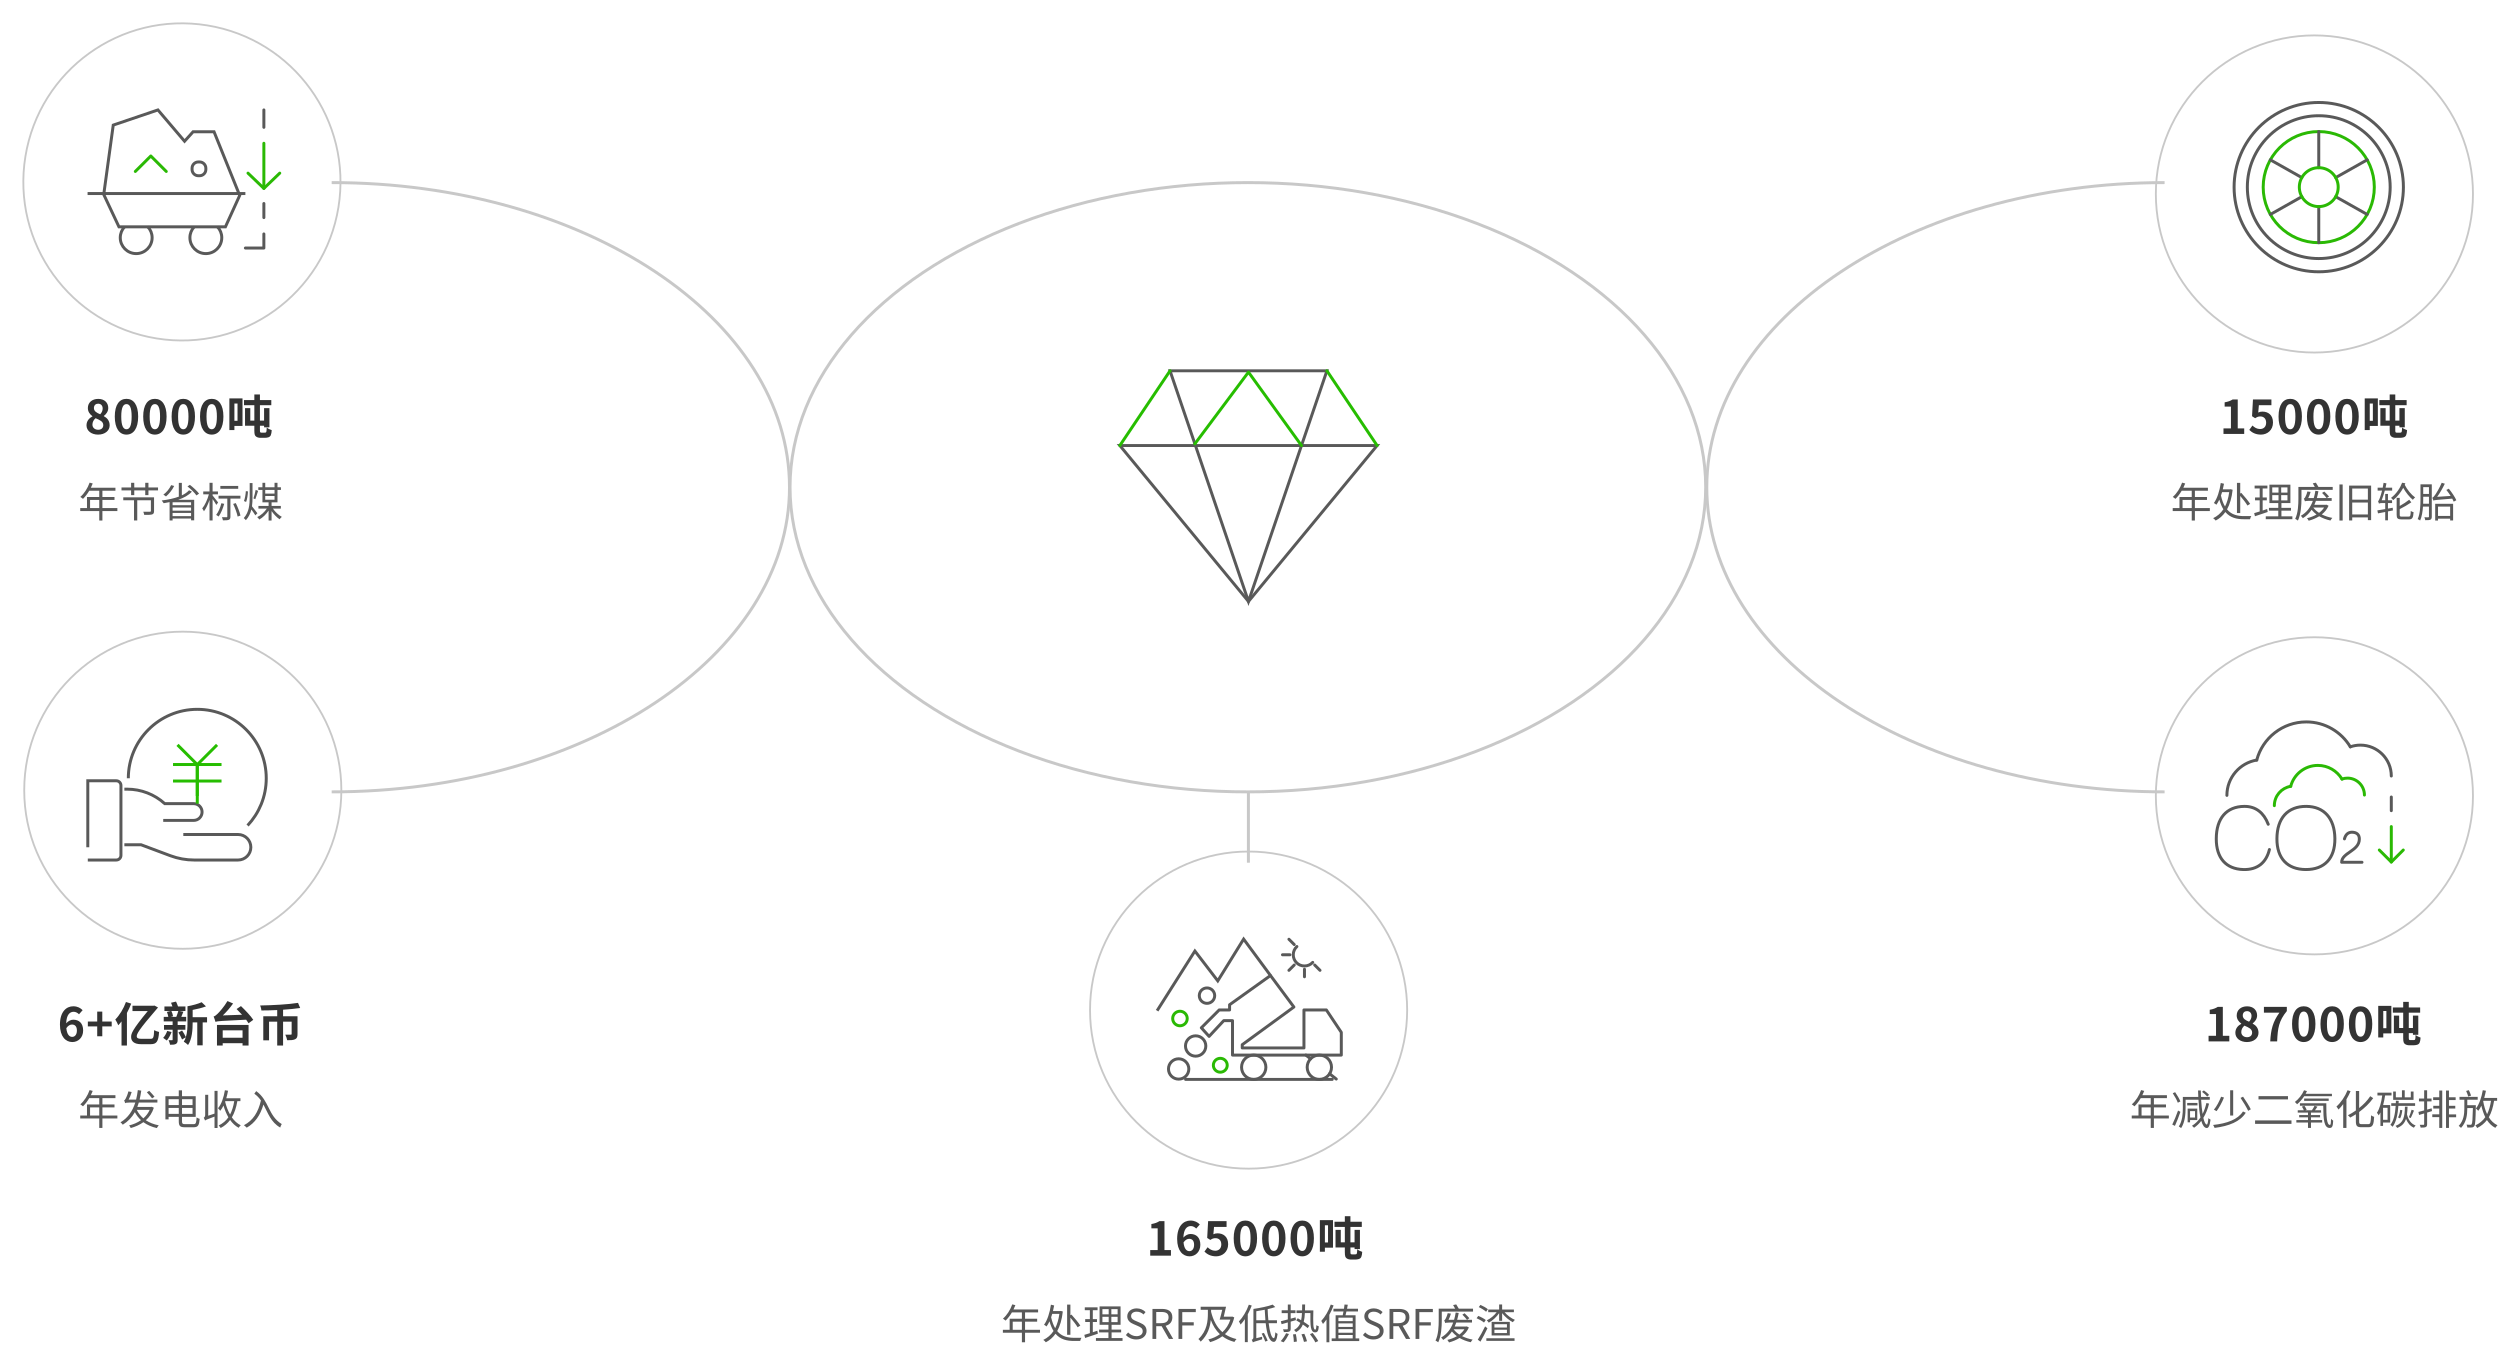 <svg xmlns="http://www.w3.org/2000/svg" xmlns:xlink="http://www.w3.org/1999/xlink" width="999.338" height="540.166" viewBox="0 0 999.338 540.166" fill="none">
<g opacity="0.47">
<ellipse cx="498.816" cy="194.768" rx="183.01" ry="121.774" stroke="rgba(45, 130, 229, 1)" stroke-width="0.372"   >
</ellipse>
</g>
<circle cx="73.067" cy="315.881" r="63.384" stroke="rgba(200, 200, 200, 1)" stroke-width="0.745"   >
</circle>
<path    stroke="rgba(89, 89, 89, 1)" stroke-width="1.192"    d="M49.712 337.691L56.412 337.691L68.129 342.069C71.156 343.199 74.361 343.778 77.591 343.778L95.169 343.778C97.985 343.778 100.268 341.495 100.268 338.679C100.268 335.863 97.985 333.58 95.169 333.58L73.271 333.58">
</path>
<path    stroke="rgba(89, 89, 89, 1)" stroke-width="1.192"    d="M65.244 327.944L77.426 327.944C79.276 327.944 80.776 326.443 80.776 324.593C80.776 322.743 79.276 321.243 77.426 321.243L65.853 321.243C61.737 317.519 56.384 315.457 50.833 315.457L49.712 315.457">
</path>
<path    stroke="rgba(89, 89, 89, 1)" stroke-width="1.192"    d="M35.095 343.778L46.486 343.778C47.512 343.778 48.343 342.947 48.343 341.922L48.343 313.966C48.343 312.941 47.512 312.109 46.486 312.109L35.095 312.109L35.095 338.679">
</path>
<path    stroke="rgba(89, 89, 89, 1)" stroke-width="1.192"    d="M51.294 311.111C51.294 295.886 63.636 283.544 78.862 283.544C94.087 283.544 106.43 295.886 106.43 311.111C106.43 318.411 103.592 325.048 98.961 329.98">
</path>
<path    stroke="rgba(38, 189, 0, 1)" stroke-width="1.192"    d="M70.956 297.751L78.859 305.654L78.859 318.19">
</path>
<path    stroke="rgba(38, 189, 0, 1)" stroke-width="1.192"    d="M86.764 297.751L78.861 305.654L78.861 321.244">
</path>
<path    stroke="rgba(38, 189, 0, 1)" stroke-width="1.192"    d="M69.164 305.605L88.552 305.605">
</path>
<path    stroke="rgba(38, 189, 0, 1)" stroke-width="1.192"    d="M69.164 312.205L88.552 312.205">
</path>
<circle cx="499.108" cy="403.771" r="63.384" stroke="rgba(200, 200, 200, 1)" stroke-width="0.745"   >
</circle>
<circle cx="925.151" cy="77.536" r="63.384" stroke="rgba(200, 200, 200, 1)" stroke-width="0.745"   >
</circle>
<g >
<path     fill="#595959"  d="M32.07 203.104L32.07 204.284L39.673 204.284L39.673 208.069L40.935 208.069L40.935 204.284L46.916 204.284L46.916 203.104L40.935 203.104L40.935 199.843L45.769 199.843L45.769 198.68L40.935 198.68L40.935 196.157L46.145 196.157L46.145 194.977L36.314 194.977C36.592 194.42 36.838 193.846 37.068 193.256L35.822 192.928C35.036 195.157 33.676 197.287 32.102 198.631C32.414 198.811 32.938 199.221 33.168 199.417C34.053 198.565 34.921 197.435 35.675 196.157L39.673 196.157L39.673 198.68L34.773 198.68L34.773 203.104L32.07 203.104ZM36.002 203.104L36.002 199.843L39.673 199.843L39.673 203.104L36.002 203.104ZM49.275 198.795L49.275 199.975L53.569 199.975L53.569 208.037L54.863 208.037L54.863 199.975L60.32 199.975L60.32 204.235C60.32 204.481 60.221 204.546 59.91 204.563C59.582 204.579 58.468 204.579 57.272 204.546C57.436 204.923 57.599 205.448 57.649 205.824C59.205 205.824 60.221 205.824 60.828 205.628C61.417 205.415 61.581 205.022 61.581 204.268L61.581 198.795L49.275 198.795ZM58.058 192.994L58.058 194.846L53.667 194.846L53.667 192.994L52.405 192.994L52.405 194.846L48.571 194.846L48.571 196.025L52.405 196.025L52.405 197.91L53.667 197.91L53.667 196.025L58.058 196.025L58.058 197.91L59.337 197.91L59.337 196.025L63.171 196.025L63.171 194.846L59.337 194.846L59.337 192.994L58.058 192.994ZM68.415 193.928C67.726 195.403 66.563 196.812 65.301 197.73C65.596 197.893 66.12 198.238 66.35 198.451C67.562 197.435 68.841 195.878 69.627 194.256L68.415 193.928ZM74.936 194.436C76.28 195.485 77.837 197.025 78.525 198.041L79.573 197.32C78.82 196.304 77.247 194.829 75.903 193.813L74.936 194.436ZM71.479 193.01L71.479 198.467L71.626 198.467C69.578 199.254 67.12 199.762 64.646 200.056C64.891 200.335 65.268 200.859 65.432 201.154C66.219 201.023 67.005 200.876 67.792 200.712L67.792 208.037L68.988 208.037L68.988 207.283L76.378 207.283L76.378 207.987L77.624 207.987L77.624 199.778L71.233 199.778C73.461 199.024 75.428 197.975 76.722 196.517L75.559 195.976C74.854 196.779 73.871 197.451 72.691 198.008L72.691 193.01L71.479 193.01ZM68.988 202.875L76.378 202.875L76.378 204.137L68.988 204.137L68.988 202.875ZM68.988 201.957L68.988 200.761L76.378 200.761L76.378 201.957L68.988 201.957ZM68.988 205.038L76.378 205.038L76.378 206.316L68.988 206.316L68.988 205.038ZM88.078 194.239L88.078 195.403L95.222 195.403L95.222 194.239L88.078 194.239ZM93.207 201.433C93.977 203.072 94.747 205.202 94.993 206.496L96.124 206.087C95.845 204.792 95.058 202.711 94.256 201.105L93.207 201.433ZM88.488 201.154C88.062 202.891 87.324 204.645 86.407 205.824C86.685 205.956 87.177 206.3 87.406 206.464C88.291 205.218 89.11 203.301 89.618 201.4L88.488 201.154ZM87.357 198.156L87.357 199.319L90.864 199.319L90.864 206.464C90.864 206.677 90.798 206.742 90.552 206.758C90.339 206.758 89.569 206.775 88.717 206.742C88.881 207.119 89.061 207.643 89.11 208.004C90.257 208.004 91.011 207.971 91.486 207.774C91.962 207.561 92.109 207.185 92.109 206.48L92.109 199.319L96.107 199.319L96.107 198.156L87.357 198.156ZM83.752 192.994L83.752 196.468L81.245 196.468L81.245 197.615L83.49 197.615C82.949 199.647 81.884 202.006 80.835 203.235C81.065 203.547 81.392 204.055 81.523 204.382C82.343 203.334 83.146 201.613 83.752 199.843L83.752 208.053L84.981 208.053L84.981 199.483C85.538 200.286 86.194 201.302 86.472 201.826L87.193 200.859C86.865 200.401 85.456 198.598 84.981 198.057L84.981 197.615L87.128 197.615L87.128 196.468L84.981 196.468L84.981 192.994L83.752 192.994ZM102.187 195.812C102.023 196.828 101.629 198.32 101.318 199.221L102.055 199.565C102.4 198.713 102.793 197.336 103.17 196.222L102.187 195.812ZM98.27 196.32C98.188 197.615 97.926 199.286 97.516 200.286L98.385 200.646C98.827 199.516 99.073 197.746 99.122 196.435L98.27 196.32ZM104.907 192.994L104.907 194.78L103.252 194.78L103.252 195.845L104.907 195.845L104.907 200.794L107.365 200.794L107.365 202.252L103.301 202.252L103.301 203.317L106.644 203.317C105.742 204.71 104.268 206.037 102.809 206.693C103.088 206.922 103.465 207.365 103.645 207.676C105.021 206.922 106.398 205.579 107.365 204.104L107.365 208.069L108.561 208.069L108.561 204.301C109.462 205.611 110.675 206.857 111.773 207.578C111.986 207.266 112.379 206.84 112.657 206.611C111.396 205.939 109.986 204.628 109.102 203.317L112.264 203.317L112.264 202.252L108.561 202.252L108.561 200.794L110.92 200.794L110.92 195.845L112.297 195.845L112.297 194.78L110.92 194.78L110.92 192.994L109.741 192.994L109.741 194.78L106.021 194.78L106.021 192.994L104.907 192.994ZM109.741 195.845L109.741 197.304L106.021 197.304L106.021 195.845L109.741 195.845ZM109.741 198.27L109.741 199.762L106.021 199.762L106.021 198.27L109.741 198.27ZM99.811 193.109L99.811 198.664C99.811 201.646 99.581 204.727 97.435 207.103C97.713 207.299 98.106 207.692 98.287 207.938C99.45 206.66 100.106 205.202 100.482 203.661C101.056 204.448 101.761 205.464 102.072 206.005L102.891 205.169C102.58 204.743 101.285 203.039 100.728 202.4C100.908 201.171 100.941 199.909 100.941 198.664L100.941 193.109L99.811 193.109Z">
</path>
</g>
<g >
<path     fill="#333333"  d="M39.197 173.731C41.971 173.731 43.833 172.13 43.833 170.044C43.833 168.164 42.791 167.046 41.506 166.357L41.506 166.264C42.4 165.613 43.275 164.477 43.275 163.117C43.275 160.92 41.711 159.449 39.271 159.449C36.869 159.449 35.119 160.864 35.119 163.099C35.119 164.551 35.882 165.594 36.944 166.357L36.944 166.451C35.659 167.121 34.579 168.275 34.579 170.044C34.579 172.204 36.534 173.731 39.197 173.731ZM40.053 165.594C38.62 165.017 37.54 164.384 37.54 163.099C37.54 161.982 38.285 161.367 39.215 161.367C40.37 161.367 41.04 162.168 41.04 163.285C41.04 164.104 40.724 164.905 40.053 165.594ZM39.253 171.795C37.968 171.795 36.944 170.994 36.944 169.746C36.944 168.704 37.465 167.791 38.21 167.177C39.998 167.94 41.282 168.517 41.282 169.951C41.282 171.143 40.426 171.795 39.253 171.795ZM50.555 173.731C53.367 173.731 55.229 171.273 55.229 166.506C55.229 161.777 53.367 159.431 50.555 159.431C47.744 159.431 45.882 161.758 45.882 166.506C45.882 171.273 47.744 173.731 50.555 173.731ZM50.555 171.59C49.364 171.59 48.47 170.398 48.47 166.506C48.47 162.671 49.364 161.535 50.555 161.535C51.747 161.535 52.622 162.671 52.622 166.506C52.622 170.398 51.747 171.59 50.555 171.59ZM61.914 173.731C64.726 173.731 66.588 171.273 66.588 166.506C66.588 161.777 64.726 159.431 61.914 159.431C59.102 159.431 57.24 161.758 57.24 166.506C57.24 171.273 59.102 173.731 61.914 173.731ZM61.914 171.59C60.722 171.59 59.828 170.398 59.828 166.506C59.828 162.671 60.722 161.535 61.914 161.535C63.106 161.535 63.981 162.671 63.981 166.506C63.981 170.398 63.106 171.59 61.914 171.59ZM73.273 173.731C76.084 173.731 77.946 171.273 77.946 166.506C77.946 161.777 76.084 159.431 73.273 159.431C70.461 159.431 68.599 161.758 68.599 166.506C68.599 171.273 70.461 173.731 73.273 173.731ZM73.273 171.59C72.081 171.59 71.187 170.398 71.187 166.506C71.187 162.671 72.081 161.535 73.273 161.535C74.464 161.535 75.34 162.671 75.34 166.506C75.34 170.398 74.464 171.59 73.273 171.59ZM84.631 173.731C87.443 173.731 89.305 171.273 89.305 166.506C89.305 161.777 87.443 159.431 84.631 159.431C81.819 159.431 79.957 161.758 79.957 166.506C79.957 171.273 81.819 173.731 84.631 173.731ZM84.631 171.59C83.439 171.59 82.546 170.398 82.546 166.506C82.546 162.671 83.439 161.535 84.631 161.535C85.823 161.535 86.698 162.671 86.698 166.506C86.698 170.398 85.823 171.59 84.631 171.59ZM97.945 163.155L97.945 170.175L101.669 170.175L101.669 172.093C101.669 173.75 101.911 174.178 102.395 174.532C102.823 174.867 103.512 175.016 104.071 175.016C104.481 175.016 105.393 175.016 105.821 175.016C106.306 175.016 106.883 174.942 107.274 174.811C107.739 174.644 108.056 174.402 108.242 173.973C108.428 173.564 108.596 172.707 108.615 171.944C107.907 171.72 107.143 171.348 106.622 170.901C106.603 171.664 106.548 172.242 106.492 172.502C106.436 172.763 106.306 172.856 106.157 172.912C106.026 172.93 105.821 172.949 105.635 172.949C105.337 172.949 104.835 172.949 104.63 172.949C104.406 172.949 104.239 172.93 104.09 172.856C103.959 172.763 103.903 172.502 103.903 172.093L103.903 170.175L105.561 170.175L105.561 170.826L107.702 170.826L107.702 163.155L105.561 163.155L105.561 168.126L103.903 168.126L103.903 161.982L108.447 161.982L108.447 159.915L103.903 159.915L103.903 157.68L101.669 157.68L101.669 159.915L97.535 159.915L97.535 161.982L101.669 161.982L101.669 168.126L100.049 168.126L100.049 163.155L97.945 163.155ZM91.688 159.263L91.688 171.906L93.699 171.906L93.699 170.268L96.939 170.268L96.939 159.263L91.688 159.263ZM93.699 161.311L94.947 161.311L94.947 168.201L93.699 168.201L93.699 161.311Z">
</path>
</g>
<g >
<path     fill="#595959"  d="M868.51 203.104L868.51 204.284L876.113 204.284L876.113 208.069L877.375 208.069L877.375 204.284L883.356 204.284L883.356 203.104L877.375 203.104L877.375 199.843L882.209 199.843L882.209 198.68L877.375 198.68L877.375 196.157L882.586 196.157L882.586 194.977L872.754 194.977C873.033 194.42 873.279 193.846 873.508 193.256L872.263 192.928C871.476 195.157 870.116 197.287 868.543 198.631C868.854 198.811 869.379 199.221 869.608 199.417C870.493 198.565 871.361 197.435 872.115 196.157L876.113 196.157L876.113 198.68L871.214 198.68L871.214 203.104L868.51 203.104ZM872.443 203.104L872.443 199.843L876.113 199.843L876.113 203.104L872.443 203.104ZM891.09 196.73C890.779 199.041 890.206 200.925 889.419 202.465C888.747 201.351 888.206 199.925 887.797 198.107C887.944 197.664 888.092 197.205 888.239 196.73L891.09 196.73ZM887.715 193.06C887.272 196.271 886.256 199.368 884.962 201.072C885.29 201.236 885.732 201.564 885.961 201.761C886.388 201.187 886.781 200.499 887.141 199.712C887.584 201.285 888.125 202.564 888.764 203.579C887.682 205.202 886.306 206.349 884.667 207.135C884.978 207.316 885.47 207.807 885.683 208.086C887.19 207.316 888.485 206.201 889.55 204.677C891.549 207.037 894.187 207.561 897.006 207.561L899.415 207.561C899.497 207.201 899.71 206.595 899.923 206.283C899.284 206.3 897.579 206.3 897.071 206.3C894.548 206.3 892.074 205.841 890.222 203.612C891.336 201.613 892.106 199.057 892.467 195.78L891.664 195.55L891.418 195.599L888.534 195.599C888.714 194.878 888.878 194.125 889.009 193.371L887.715 193.06ZM894.187 193.027L894.187 205.087L895.498 205.087L895.498 198.238C896.613 199.532 897.809 201.072 898.382 202.088L899.464 201.417C898.726 200.237 897.17 198.385 895.924 197.025L895.498 197.271L895.498 193.027L894.187 193.027ZM908.296 197.91L910.803 197.91L910.803 200.024L908.296 200.024L908.296 197.91ZM911.868 197.91L914.375 197.91L914.375 200.024L911.868 200.024L911.868 197.91ZM908.296 194.829L910.803 194.829L910.803 196.91L908.296 196.91L908.296 194.829ZM911.868 194.829L914.375 194.829L914.375 196.91L911.868 196.91L911.868 194.829ZM905.707 206.398L905.707 207.529L916.342 207.529L916.342 206.398L911.966 206.398L911.966 204.137L915.784 204.137L915.784 203.022L911.966 203.022L911.966 201.089L915.555 201.089L915.555 193.748L907.165 193.748L907.165 201.089L910.705 201.089L910.705 203.022L906.969 203.022L906.969 204.137L910.705 204.137L910.705 206.398L905.707 206.398ZM901.07 205.12L901.381 206.365C902.823 205.89 904.707 205.251 906.477 204.661L906.264 203.465L904.462 204.071L904.462 199.991L906.117 199.991L906.117 198.844L904.462 198.844L904.462 195.255L906.362 195.255L906.362 194.108L901.25 194.108L901.25 195.255L903.282 195.255L903.282 198.844L901.414 198.844L901.414 199.991L903.282 199.991L903.282 204.448C902.446 204.71 901.692 204.94 901.07 205.12ZM924.502 193.207C924.781 193.649 925.075 194.174 925.321 194.649L918.75 194.649L918.75 199.27C918.75 201.646 918.636 205.038 917.472 207.414C917.767 207.529 918.324 207.889 918.554 208.102C919.783 205.579 919.979 201.81 919.979 199.27L919.979 195.812L932.466 195.812L932.466 194.649L926.78 194.649C926.501 194.125 926.091 193.469 925.747 192.945L924.502 193.207ZM929.025 202.875C928.517 203.694 927.812 204.399 927.009 205.005C926.075 204.399 925.288 203.678 924.699 202.875L929.025 202.875ZM921.372 200.417C921.52 200.286 922.11 200.204 923.06 200.204L924.535 200.204C923.568 202.859 922.06 204.841 919.717 206.185C919.979 206.398 920.389 206.906 920.536 207.152C921.962 206.25 923.109 205.136 924.027 203.776C924.6 204.481 925.256 205.103 926.009 205.661C924.83 206.332 923.519 206.84 922.191 207.135C922.421 207.397 922.732 207.856 922.863 208.151C924.338 207.758 925.78 207.168 927.075 206.365C928.402 207.135 929.926 207.725 931.564 208.069C931.728 207.758 932.056 207.283 932.318 207.021C930.794 206.742 929.352 206.267 928.091 205.628C929.254 204.727 930.204 203.579 930.811 202.17L929.975 201.728L929.746 201.793L925.141 201.793C925.37 201.285 925.583 200.761 925.764 200.204L932.056 200.204L932.056 199.09L930.122 199.09L931.007 198.467C930.565 197.943 929.729 197.091 929.09 196.484L928.205 197.041C928.828 197.664 929.647 198.549 930.04 199.09L926.124 199.09C926.37 198.238 926.567 197.336 926.747 196.37L925.534 196.189C925.37 197.222 925.157 198.188 924.895 199.09L922.683 199.09C923.044 198.401 923.404 197.5 923.633 196.632L922.339 196.451C922.142 197.451 921.602 198.516 921.47 198.762C921.323 199.057 921.143 199.237 920.946 199.303C921.094 199.598 921.29 200.155 921.372 200.417ZM935.153 193.649L935.153 208.069L936.448 208.069L936.448 193.649L935.153 193.649ZM939.02 194.125L939.02 208.037L940.266 208.037L940.266 206.824L946.525 206.824L946.525 207.905L947.82 207.905L947.82 194.125L939.02 194.125ZM940.266 205.661L940.266 200.892L946.525 200.892L946.525 205.661L940.266 205.661ZM940.266 199.745L940.266 195.288L946.525 195.288L946.525 199.745L940.266 199.745ZM960.208 192.961C959.503 194.895 958.028 197.32 955.783 199.024C956.062 199.221 956.439 199.647 956.635 199.925C958.421 198.5 959.732 196.73 960.65 195.01C961.699 196.878 963.173 198.713 964.501 199.794C964.714 199.483 965.107 199.057 965.402 198.844C963.894 197.779 962.207 195.714 961.256 193.797L961.502 193.191L960.208 192.961ZM963.042 199.762C962.059 200.548 960.568 201.515 959.257 202.252L959.257 199.024L958.028 199.024L958.028 205.808C958.028 207.234 958.454 207.627 960.06 207.627C960.371 207.627 962.534 207.627 962.878 207.627C964.304 207.627 964.648 207.004 964.796 204.743C964.452 204.661 963.944 204.448 963.665 204.251C963.599 206.169 963.485 206.513 962.797 206.513C962.338 206.513 960.535 206.513 960.175 206.513C959.388 206.513 959.257 206.414 959.257 205.808L959.257 203.514C960.716 202.809 962.534 201.728 963.894 200.794L963.042 199.762ZM950.949 201.318C951.08 201.187 951.588 201.089 952.129 201.089L953.456 201.089L953.456 203.498L950.31 204.022L950.572 205.218L953.456 204.661L953.456 207.987L954.554 207.987L954.554 204.432L956.537 204.038L956.455 202.957L954.554 203.301L954.554 201.089L956.193 201.089L956.193 199.975L954.554 199.975L954.554 197.435L953.456 197.435L953.456 199.975L952.031 199.975C952.473 198.844 952.916 197.5 953.293 196.107L956.226 196.107L956.226 194.928L953.588 194.928C953.735 194.354 953.85 193.781 953.948 193.223L952.801 192.994C952.719 193.633 952.604 194.289 952.457 194.928L950.425 194.928L950.425 196.107L952.195 196.107C951.851 197.435 951.506 198.533 951.343 198.942C951.08 199.68 950.851 200.204 950.589 200.286C950.72 200.564 950.884 201.089 950.949 201.318ZM967.549 193.6L967.549 199.483C967.549 201.908 967.467 205.185 966.434 207.512C966.713 207.611 967.204 207.889 967.417 208.069C968.106 206.513 968.417 204.464 968.548 202.514L970.941 202.514L970.941 206.496C970.941 206.709 970.875 206.775 970.662 206.791C970.465 206.791 969.826 206.808 969.105 206.775C969.269 207.103 969.417 207.627 969.466 207.938C970.515 207.938 971.137 207.922 971.547 207.725C971.924 207.512 972.071 207.135 972.071 206.513L972.071 193.6L967.549 193.6ZM968.646 194.715L970.941 194.715L970.941 197.435L968.646 197.435L968.646 194.715ZM968.646 198.565L970.941 198.565L970.941 201.367L968.614 201.367C968.646 200.696 968.646 200.056 968.646 199.483L968.646 198.565ZM973.431 201.4L973.431 208.069L974.562 208.069L974.562 207.332L979.412 207.332L979.412 208.037L980.592 208.037L980.592 201.4L973.431 201.4ZM974.562 206.234L974.562 202.514L979.412 202.514L979.412 206.234L974.562 206.234ZM972.677 200.089L972.694 200.089C973.185 199.893 973.972 199.811 980.248 199.319C980.494 199.762 980.69 200.171 980.838 200.532L981.887 199.958C981.329 198.696 980.068 196.779 978.871 195.354L977.888 195.845C978.462 196.55 979.068 197.402 979.609 198.238L974.218 198.598C975.299 197.107 976.381 195.239 977.282 193.354L976.037 192.978C975.168 195.075 973.792 197.304 973.366 197.877C972.94 198.467 972.612 198.86 972.284 198.926C972.415 199.237 972.612 199.762 972.677 200.024L972.677 200.089Z">
</path>
</g>
<g >
<path     fill="#333333"  d="M888.803 173.47L897.089 173.47L897.089 171.236L894.501 171.236L894.501 159.673L892.471 159.673C891.596 160.231 890.665 160.585 889.268 160.827L889.268 162.54L891.782 162.54L891.782 171.236L888.803 171.236L888.803 173.47ZM903.793 173.731C906.306 173.731 908.597 171.962 908.597 168.89C908.597 165.892 906.679 164.533 904.351 164.533C903.718 164.533 903.234 164.644 902.694 164.905L902.955 161.982L907.964 161.982L907.964 159.673L900.59 159.673L900.217 166.376L901.465 167.177C902.284 166.655 902.731 166.469 903.532 166.469C904.91 166.469 905.859 167.363 905.859 168.964C905.859 170.584 904.854 171.497 903.42 171.497C902.154 171.497 901.167 170.864 900.385 170.1L899.119 171.85C900.161 172.875 901.595 173.731 903.793 173.731ZM915.486 173.731C918.298 173.731 920.16 171.273 920.16 166.506C920.16 161.777 918.298 159.431 915.486 159.431C912.675 159.431 910.812 161.758 910.812 166.506C910.812 171.273 912.675 173.731 915.486 173.731ZM915.486 171.59C914.295 171.59 913.401 170.398 913.401 166.506C913.401 162.671 914.295 161.535 915.486 161.535C916.678 161.535 917.553 162.671 917.553 166.506C917.553 170.398 916.678 171.59 915.486 171.59ZM926.845 173.731C929.657 173.731 931.519 171.273 931.519 166.506C931.519 161.777 929.657 159.431 926.845 159.431C924.033 159.431 922.171 161.758 922.171 166.506C922.171 171.273 924.033 173.731 926.845 173.731ZM926.845 171.59C925.653 171.59 924.759 170.398 924.759 166.506C924.759 162.671 925.653 161.535 926.845 161.535C928.037 161.535 928.912 162.671 928.912 166.506C928.912 170.398 928.037 171.59 926.845 171.59ZM938.203 173.731C941.015 173.731 942.877 171.273 942.877 166.506C942.877 161.777 941.015 159.431 938.203 159.431C935.392 159.431 933.53 161.758 933.53 166.506C933.53 171.273 935.392 173.731 938.203 173.731ZM938.203 171.59C937.012 171.59 936.118 170.398 936.118 166.506C936.118 162.671 937.012 161.535 938.203 161.535C939.395 161.535 940.27 162.671 940.27 166.506C940.27 170.398 939.395 171.59 938.203 171.59ZM951.517 163.155L951.517 170.175L955.241 170.175L955.241 172.093C955.241 173.75 955.483 174.178 955.967 174.532C956.396 174.867 957.085 175.016 957.643 175.016C958.053 175.016 958.965 175.016 959.394 175.016C959.878 175.016 960.455 174.942 960.846 174.811C961.312 174.644 961.628 174.402 961.814 173.973C962.001 173.564 962.168 172.707 962.187 171.944C961.479 171.72 960.716 171.348 960.194 170.901C960.176 171.664 960.12 172.242 960.064 172.502C960.008 172.763 959.878 172.856 959.729 172.912C959.599 172.93 959.394 172.949 959.207 172.949C958.91 172.949 958.407 172.949 958.202 172.949C957.979 172.949 957.811 172.93 957.662 172.856C957.532 172.763 957.476 172.502 957.476 172.093L957.476 170.175L959.133 170.175L959.133 170.826L961.274 170.826L961.274 163.155L959.133 163.155L959.133 168.126L957.476 168.126L957.476 161.982L962.019 161.982L962.019 159.915L957.476 159.915L957.476 157.68L955.241 157.68L955.241 159.915L951.107 159.915L951.107 161.982L955.241 161.982L955.241 168.126L953.621 168.126L953.621 163.155L951.517 163.155ZM945.261 159.263L945.261 171.906L947.272 171.906L947.272 170.268L950.512 170.268L950.512 159.263L945.261 159.263ZM947.272 161.311L948.519 161.311L948.519 168.201L947.272 168.201L947.272 161.311Z">
</path>
</g>
<path    stroke="rgba(200, 200, 200, 1)" stroke-width="1.192"    d="M132.579 72.993C233.653 72.993 315.589 127.513 315.589 194.767C315.589 262.022 233.653 316.541 132.579 316.541">
</path>
<ellipse cx="498.816" cy="194.768" rx="183.01" ry="121.774" stroke="rgba(200, 200, 200, 1)" stroke-width="1.192"   >
</ellipse>
<path    stroke="rgba(200, 200, 200, 1)" stroke-width="1.192"    d="M865.271 316.541C764.198 316.541 682.262 262.022 682.262 194.767C682.262 127.513 764.198 72.993 865.271 72.993">
</path>
<path    stroke="rgba(200, 200, 200, 1)" stroke-width="1.192"    d="M499.034 344.855L499.034 316.589">
</path>
<g >
<path     fill="#595959"  d="M32.07 445.918L32.07 447.098L39.673 447.098L39.673 450.883L40.935 450.883L40.935 447.098L46.916 447.098L46.916 445.918L40.935 445.918L40.935 442.657L45.769 442.657L45.769 441.494L40.935 441.494L40.935 438.97L46.145 438.97L46.145 437.79L36.314 437.79C36.592 437.233 36.838 436.66 37.068 436.07L35.822 435.742C35.036 437.971 33.676 440.101 32.102 441.445C32.414 441.625 32.938 442.035 33.168 442.231C34.053 441.379 34.921 440.248 35.675 438.97L39.673 438.97L39.673 441.494L34.773 441.494L34.773 445.918L32.07 445.918ZM36.002 445.918L36.002 442.657L39.673 442.657L39.673 445.918L36.002 445.918ZM58.697 436.627C59.402 437.381 60.336 438.43 60.795 439.052L61.762 438.38C61.303 437.79 60.352 436.775 59.648 436.037L58.697 436.627ZM50.029 441.002C50.193 440.822 50.75 440.724 51.782 440.724L54.077 440.724C52.995 444.132 51.176 446.819 48.161 448.638C48.472 448.851 48.915 449.326 49.079 449.589C51.209 448.278 52.766 446.606 53.913 444.574C54.568 445.803 55.387 446.868 56.371 447.77C54.961 448.769 53.306 449.457 51.602 449.867C51.832 450.129 52.127 450.588 52.258 450.916C54.093 450.408 55.83 449.654 57.321 448.573C58.812 449.671 60.598 450.457 62.696 450.932C62.876 450.588 63.204 450.097 63.466 449.834C61.467 449.457 59.73 448.753 58.288 447.802C59.713 446.541 60.828 444.902 61.499 442.805L60.664 442.411L60.434 442.477L54.896 442.477C55.109 441.92 55.322 441.33 55.486 440.724L62.909 440.724L62.925 439.544L55.813 439.544C56.076 438.413 56.289 437.233 56.469 435.972L55.092 435.742C54.929 437.086 54.699 438.348 54.404 439.544L51.422 439.544C51.881 438.675 52.34 437.577 52.635 436.512L51.324 436.267C51.045 437.528 50.406 438.856 50.226 439.183C50.029 439.544 49.849 439.79 49.619 439.839C49.767 440.134 49.964 440.74 50.029 441.002ZM57.305 447.049C56.19 446.098 55.306 444.968 54.666 443.657L59.828 443.657C59.238 445 58.353 446.115 57.305 447.049ZM71.462 442.887L71.462 445.246L67.398 445.246L67.398 442.887L71.462 442.887ZM72.757 442.887L76.968 442.887L76.968 445.246L72.757 445.246L72.757 442.887ZM71.462 441.74L67.398 441.74L67.398 439.396L71.462 439.396L71.462 441.74ZM72.757 441.74L72.757 439.396L76.968 439.396L76.968 441.74L72.757 441.74ZM66.12 438.184L66.12 447.458L67.398 447.458L67.398 446.442L71.462 446.442L71.462 448.179C71.462 450.097 72.003 450.605 73.838 450.605C74.248 450.605 77.017 450.605 77.46 450.605C79.213 450.605 79.606 449.736 79.819 447.245C79.442 447.147 78.918 446.918 78.59 446.688C78.476 448.818 78.312 449.359 77.394 449.359C76.804 449.359 74.412 449.359 73.92 449.359C72.937 449.359 72.757 449.163 72.757 448.212L72.757 446.442L78.23 446.442L78.23 438.184L72.757 438.184L72.757 435.841L71.462 435.841L71.462 438.184L66.12 438.184ZM90.077 440.166L93.633 440.166C93.289 442.248 92.748 444.034 91.962 445.508C91.109 444.001 90.454 442.264 89.995 440.412L90.077 440.166ZM89.897 435.808C89.422 438.659 88.553 441.346 87.144 443.001C87.422 443.247 87.865 443.788 88.029 444.034C88.52 443.427 88.947 442.723 89.34 441.936C89.848 443.657 90.487 445.246 91.29 446.623C90.339 447.999 89.078 449.081 87.422 449.884C87.685 450.146 88.078 450.654 88.225 450.899C89.782 450.064 91.011 448.999 91.978 447.688C92.928 449.015 94.043 450.08 95.386 450.818C95.567 450.506 95.96 450.047 96.238 449.818C94.829 449.13 93.649 448.016 92.683 446.655C93.731 444.902 94.419 442.755 94.878 440.166L96.107 440.166L96.107 439.003L90.454 439.003C90.733 438.053 90.978 437.037 91.159 436.004L89.897 435.808ZM81.95 447.934C82.261 447.671 82.752 447.442 85.751 446.344L85.751 450.899L86.964 450.899L86.964 436.054L85.751 436.054L85.751 445.148L83.228 445.984L83.228 437.627L82.015 437.627L82.015 445.689C82.015 446.344 81.687 446.655 81.442 446.803C81.638 447.081 81.868 447.622 81.95 447.934ZM101.662 437.201C102.744 437.954 103.579 438.872 104.3 439.888C103.235 444.558 101.187 447.884 97.5 449.785C97.828 450.015 98.401 450.523 98.631 450.768C101.957 448.835 104.055 445.82 105.3 441.527C107.102 444.837 108.266 448.622 112.018 450.719C112.084 450.326 112.412 449.671 112.625 449.326C107.168 446.066 107.66 439.904 102.416 436.152L101.662 437.201Z">
</path>
</g>
<g >
<path     fill="#333333"  d="M28.915 416.545C31.261 416.545 33.235 414.757 33.235 411.927C33.235 408.985 31.578 407.607 29.269 407.607C28.394 407.607 27.221 408.128 26.457 409.059C26.587 405.633 27.872 404.441 29.474 404.441C30.256 404.441 31.094 404.907 31.578 405.447L33.03 403.808C32.211 402.952 30.982 402.244 29.288 402.244C26.513 402.244 23.962 404.441 23.962 409.581C23.962 414.422 26.308 416.545 28.915 416.545ZM26.513 410.996C27.202 409.953 28.04 409.544 28.766 409.544C29.958 409.544 30.74 410.288 30.74 411.927C30.74 413.603 29.902 414.478 28.859 414.478C27.705 414.478 26.774 413.51 26.513 410.996ZM38.858 414.236L40.888 414.236L40.888 410.288L44.649 410.288L44.649 408.333L40.888 408.333L40.888 404.367L38.858 404.367L38.858 408.333L35.116 408.333L35.116 410.288L38.858 410.288L38.858 414.236ZM52.954 402.039L52.954 404.162L59.062 404.162C52.768 411.797 52.414 413.193 52.414 414.515C52.414 416.247 53.625 417.401 56.418 417.401L60.142 417.401C62.469 417.401 63.326 416.582 63.587 412.504C62.972 412.392 62.19 412.095 61.613 411.797C61.52 414.757 61.24 415.241 60.309 415.241L56.343 415.241C55.263 415.241 54.667 414.962 54.667 414.255C54.667 413.342 55.133 412.001 62.879 403.064C62.991 402.952 63.102 402.822 63.158 402.71L61.762 401.965L61.24 402.039L52.954 402.039ZM50.347 400.531C49.398 403.194 47.778 405.838 46.083 407.533C46.474 408.073 47.07 409.301 47.275 409.841C47.722 409.376 48.15 408.855 48.578 408.296L48.578 417.923L50.738 417.923L50.738 404.907C51.39 403.697 51.986 402.43 52.452 401.183L50.347 400.531ZM66.845 412.095C66.491 413.1 65.914 414.161 65.225 414.869C65.635 415.13 66.342 415.651 66.678 415.93C67.404 415.092 68.13 413.77 68.577 412.541L66.845 412.095ZM71.333 412.728C71.854 413.584 72.487 414.776 72.785 415.521L74.293 414.608C74.089 415.241 73.809 415.856 73.456 416.396C73.921 416.638 74.815 417.327 75.169 417.718C76.789 415.372 77.012 411.555 77.012 408.817L77.012 408.687L78.856 408.687L78.856 417.867L81.015 417.867L81.015 408.687L82.766 408.687L82.766 406.62L77.012 406.62L77.012 403.697C78.856 403.362 80.792 402.877 82.338 402.281L80.606 400.624C79.246 401.257 76.993 401.872 74.945 402.244L74.945 408.817C74.945 410.586 74.889 412.728 74.293 414.571C73.977 413.845 73.362 412.746 72.785 411.927L71.333 412.728ZM68.502 404.125L71.277 404.125C71.091 404.814 70.755 405.782 70.476 406.471L68.279 406.471L69.173 406.229C69.08 405.652 68.838 404.777 68.502 404.125ZM68.372 400.829C68.558 401.276 68.763 401.816 68.931 402.319L65.728 402.319L65.728 404.125L68.26 404.125L66.715 404.497C66.975 405.093 67.18 405.875 67.273 406.471L65.449 406.471L65.449 408.296L69.005 408.296L69.005 409.73L65.56 409.73L65.56 411.61L69.005 411.61L69.005 415.577C69.005 415.763 68.949 415.819 68.745 415.819C68.54 415.819 67.944 415.819 67.385 415.8C67.646 416.321 67.907 417.103 67.981 417.625C68.987 417.625 69.731 417.606 70.29 417.308C70.867 416.992 71.016 416.508 71.016 415.614L71.016 411.61L74.107 411.61L74.107 409.73L71.016 409.73L71.016 408.296L74.424 408.296L74.424 406.471L72.469 406.471C72.729 405.875 73.027 405.149 73.306 404.423L71.705 404.125L74.126 404.125L74.126 402.319L71.165 402.319C70.96 401.704 70.644 400.941 70.365 400.364L68.372 400.829ZM86.732 409.711L86.732 417.941L89.022 417.941L89.022 416.992L96.955 416.992L96.955 417.923L99.357 417.923L99.357 409.711L86.732 409.711ZM89.022 414.832L89.022 411.852L96.955 411.852L96.955 414.832L89.022 414.832ZM86.118 408.464C87.104 408.147 88.445 408.091 98.388 407.607C98.779 408.128 99.115 408.613 99.357 409.041L101.237 407.663C100.251 406.099 98.016 403.79 96.322 402.17L94.571 403.343C95.279 404.032 96.024 404.833 96.75 405.633L89.078 405.894C90.512 404.516 91.964 402.859 93.175 401.127L90.922 400.159C89.637 402.393 87.607 404.665 86.955 405.261C86.341 405.838 85.894 406.21 85.391 406.322C85.652 406.918 86.024 408.035 86.118 408.464ZM119.132 400.885C115.203 401.499 109.207 401.835 103.993 401.928C104.198 402.449 104.459 403.306 104.477 403.92C106.488 403.92 108.648 403.864 110.808 403.753L110.808 406.229L105.241 406.229L105.241 415.856L107.55 415.856L107.55 408.408L110.808 408.408L110.808 417.923L113.155 417.923L113.155 408.408L116.581 408.408L116.581 413.286C116.581 413.528 116.488 413.603 116.208 413.603C115.91 413.621 114.905 413.621 114.048 413.584C114.346 414.18 114.7 415.167 114.793 415.819C116.171 415.837 117.195 415.781 117.959 415.428C118.722 415.074 118.927 414.441 118.927 413.342L118.927 406.229L113.155 406.229L113.155 403.622C115.631 403.455 117.996 403.231 119.988 402.933L119.132 400.885Z">
</path>
</g>
<g >
<path     fill="#595959"  d="M400.886 531.573L400.886 532.753L408.489 532.753L408.489 536.538L409.751 536.538L409.751 532.753L415.732 532.753L415.732 531.573L409.751 531.573L409.751 528.312L414.585 528.312L414.585 527.149L409.751 527.149L409.751 524.625L414.962 524.625L414.962 523.445L405.13 523.445C405.409 522.888 405.655 522.315 405.884 521.725L404.639 521.397C403.852 523.626 402.492 525.756 400.919 527.1C401.23 527.28 401.755 527.689 401.984 527.886C402.869 527.034 403.737 525.903 404.491 524.625L408.489 524.625L408.489 527.149L403.59 527.149L403.59 531.573L400.886 531.573ZM404.819 531.573L404.819 528.312L408.489 528.312L408.489 531.573L404.819 531.573ZM423.466 525.199C423.155 527.509 422.581 529.394 421.795 530.934C421.123 529.82 420.582 528.394 420.173 526.575C420.32 526.133 420.468 525.674 420.615 525.199L423.466 525.199ZM420.091 521.528C419.648 524.74 418.632 527.837 417.338 529.541C417.666 529.705 418.108 530.033 418.337 530.229C418.763 529.656 419.157 528.968 419.517 528.181C419.96 529.754 420.5 531.032 421.139 532.048C420.058 533.67 418.682 534.817 417.043 535.604C417.354 535.784 417.846 536.276 418.059 536.554C419.566 535.784 420.861 534.67 421.926 533.146C423.925 535.506 426.563 536.03 429.382 536.03L431.79 536.03C431.872 535.67 432.085 535.063 432.298 534.752C431.659 534.768 429.955 534.768 429.447 534.768C426.924 534.768 424.449 534.31 422.598 532.081C423.712 530.082 424.482 527.526 424.843 524.248L424.04 524.019L423.794 524.068L420.91 524.068C421.09 523.347 421.254 522.593 421.385 521.84L420.091 521.528ZM426.563 521.495L426.563 533.556L427.874 533.556L427.874 526.706C428.988 528.001 430.185 529.541 430.758 530.557L431.84 529.885C431.102 528.705 429.546 526.854 428.3 525.494L427.874 525.74L427.874 521.495L426.563 521.495ZM440.672 526.379L443.179 526.379L443.179 528.492L440.672 528.492L440.672 526.379ZM444.244 526.379L446.751 526.379L446.751 528.492L444.244 528.492L444.244 526.379ZM440.672 523.298L443.179 523.298L443.179 525.379L440.672 525.379L440.672 523.298ZM444.244 523.298L446.751 523.298L446.751 525.379L444.244 525.379L444.244 523.298ZM438.083 534.867L438.083 535.997L448.717 535.997L448.717 534.867L444.342 534.867L444.342 532.605L448.16 532.605L448.16 531.491L444.342 531.491L444.342 529.557L447.931 529.557L447.931 522.216L439.541 522.216L439.541 529.557L443.081 529.557L443.081 531.491L439.345 531.491L439.345 532.605L443.081 532.605L443.081 534.867L438.083 534.867ZM433.445 533.589L433.757 534.834C435.199 534.359 437.083 533.72 438.853 533.13L438.64 531.933L436.837 532.54L436.837 528.46L438.492 528.46L438.492 527.313L436.837 527.313L436.837 523.724L438.738 523.724L438.738 522.577L433.626 522.577L433.626 523.724L435.658 523.724L435.658 527.313L433.79 527.313L433.79 528.46L435.658 528.46L435.658 532.917C434.822 533.179 434.068 533.408 433.445 533.589ZM454.24 535.44C456.747 535.44 458.32 533.933 458.32 532.032C458.32 530.246 457.238 529.426 455.845 528.82L454.141 528.083C453.207 527.689 452.142 527.247 452.142 526.067C452.142 525.002 453.027 524.33 454.387 524.33C455.501 524.33 456.386 524.756 457.124 525.445L457.91 524.478C457.074 523.609 455.813 523.003 454.387 523.003C452.208 523.003 450.602 524.33 450.602 526.182C450.602 527.935 451.929 528.787 453.043 529.263L454.764 530.016C455.911 530.524 456.779 530.918 456.779 532.163C456.779 533.326 455.845 534.113 454.256 534.113C453.011 534.113 451.798 533.523 450.946 532.622L450.045 533.67C451.077 534.752 452.535 535.44 454.24 535.44ZM462.187 528.918L462.187 524.445L464.202 524.445C466.087 524.445 467.119 525.002 467.119 526.575C467.119 528.148 466.087 528.918 464.202 528.918L462.187 528.918ZM467.267 535.227L468.971 535.227L465.923 529.967C467.545 529.574 468.627 528.46 468.627 526.575C468.627 524.085 466.873 523.216 464.432 523.216L460.679 523.216L460.679 535.227L462.187 535.227L462.187 530.131L464.35 530.131L467.267 535.227ZM471.085 535.227L472.592 535.227L472.592 529.836L477.18 529.836L477.18 528.558L472.592 528.558L472.592 524.494L478 524.494L478 523.216L471.085 523.216L471.085 535.227ZM479.949 522.348L479.949 523.577L482.833 523.577L482.833 524.937C482.833 527.87 482.571 531.999 479.048 535.26C479.327 535.489 479.786 535.981 479.966 536.309C482.801 533.638 483.718 530.442 483.997 527.64C484.865 529.918 486.045 531.835 487.635 533.326C486.258 534.326 484.685 535.014 483.014 535.424C483.259 535.686 483.571 536.194 483.718 536.505C485.504 535.997 487.159 535.227 488.618 534.146C489.945 535.162 491.534 535.915 493.435 536.423C493.616 536.063 493.992 535.538 494.271 535.276C492.469 534.85 490.945 534.178 489.65 533.294C491.371 531.688 492.682 529.508 493.37 526.608L492.55 526.264L492.321 526.329L489.175 526.329C489.486 525.1 489.814 523.609 490.092 522.348L479.949 522.348ZM488.651 532.507C486.373 530.541 484.964 527.771 484.112 524.379L484.112 523.577L488.569 523.577C488.257 524.953 487.88 526.461 487.536 527.493L491.813 527.493C491.158 529.574 490.043 531.245 488.651 532.507ZM504.332 533.081C504.889 534.096 505.528 535.457 505.774 536.276L506.741 535.932C506.446 535.112 505.79 533.785 505.233 532.802L504.332 533.081ZM499.203 521.528C498.302 524.085 496.811 526.608 495.221 528.247C495.451 528.525 495.795 529.181 495.91 529.476C496.499 528.853 497.073 528.116 497.614 527.296L497.614 536.505L498.777 536.505L498.777 525.379C499.383 524.248 499.924 523.052 500.367 521.872L499.203 521.528ZM500.809 536.604C501.088 536.423 501.53 536.243 504.529 535.375C504.496 535.129 504.48 534.654 504.496 534.342L502.185 534.932L502.185 528.918L505.938 528.918C506.43 533.343 507.396 536.358 509.182 536.391C509.821 536.407 510.395 535.686 510.706 533.195C510.493 533.097 510.018 532.802 509.805 532.573C509.69 534.096 509.477 534.949 509.166 534.932C508.265 534.883 507.544 532.458 507.134 528.918L510.444 528.918L510.444 527.755L507.003 527.755C506.872 526.379 506.774 524.887 506.724 523.314C507.839 523.069 508.887 522.79 509.772 522.479L508.724 521.495C506.938 522.184 503.791 522.823 501.022 523.232L501.038 523.249L501.022 534.572C501.022 535.194 500.629 535.457 500.35 535.571C500.53 535.817 500.744 536.309 500.809 536.604ZM505.823 527.755L502.185 527.755L502.185 524.15C503.3 523.986 504.447 523.79 505.561 523.56C505.627 525.035 505.709 526.444 505.823 527.755ZM516.868 533.408C517.064 534.391 517.195 535.67 517.195 536.44L518.408 536.259C518.391 535.506 518.211 534.26 517.998 533.294L516.868 533.408ZM520.243 533.375C520.669 534.342 521.079 535.62 521.243 536.407L522.455 536.145C522.291 535.375 521.833 534.113 521.39 533.162L520.243 533.375ZM523.635 533.294C524.454 534.31 525.388 535.719 525.782 536.604L526.945 536.063C526.503 535.194 525.536 533.818 524.716 532.835L523.635 533.294ZM514.098 532.933C513.557 534.064 512.689 535.325 511.952 536.096L513.099 536.571C513.852 535.719 514.688 534.391 515.245 533.244L514.098 532.933ZM514.786 521.479L514.786 523.757L512.329 523.757L512.329 524.904L514.786 524.904L514.786 527.427L512.001 528.148L512.296 529.328L514.786 528.623L514.786 531.114C514.786 531.311 514.705 531.376 514.492 531.376C514.295 531.376 513.607 531.393 512.853 531.376C513.017 531.688 513.164 532.147 513.213 532.474C514.279 532.474 514.95 532.458 515.36 532.261C515.786 532.081 515.934 531.753 515.934 531.114L515.934 528.296L518.031 527.706L517.883 526.592L515.934 527.116L515.934 524.904L517.851 524.904L517.851 523.757L515.934 523.757L515.934 521.479L514.786 521.479ZM520.522 521.446L520.489 523.822L518.26 523.822L518.26 524.887L520.44 524.887C520.391 525.969 520.292 526.919 520.112 527.739L518.752 526.936L518.146 527.788C518.67 528.083 519.227 528.443 519.801 528.804C519.342 530.033 518.572 530.95 517.277 531.639C517.539 531.835 517.9 532.261 518.064 532.523C519.424 531.77 520.276 530.77 520.8 529.459C521.57 529.984 522.275 530.508 522.734 530.901L523.373 529.934C522.848 529.492 522.029 528.935 521.144 528.378C521.406 527.378 521.538 526.231 521.603 524.887L523.815 524.887C523.766 529.738 523.75 532.605 525.7 532.589C526.65 532.589 527.027 532.065 527.174 530.18C526.879 530.098 526.453 529.902 526.208 529.705C526.158 531.049 526.027 531.507 525.749 531.507C524.864 531.507 524.864 528.968 524.995 523.822L521.652 523.822L521.701 521.446L520.522 521.446ZM537.449 521.463C537.399 521.954 537.317 522.544 537.236 523.134L533.024 523.134L533.024 524.232L537.039 524.232C536.941 524.789 536.842 525.313 536.728 525.756L533.893 525.756L533.893 534.998L532.32 534.998L532.32 536.063L543.331 536.063L543.331 534.998L541.873 534.998L541.873 525.756L537.842 525.756C537.973 525.313 538.104 524.789 538.219 524.232L542.84 524.232L542.84 523.134L538.464 523.134L538.759 521.545L537.449 521.463ZM535.007 534.998L535.007 533.638L540.726 533.638L540.726 534.998L535.007 534.998ZM535.007 529.017L540.726 529.017L540.726 530.426L535.007 530.426L535.007 529.017ZM535.007 528.099L535.007 526.723L540.726 526.723L540.726 528.099L535.007 528.099ZM535.007 531.311L540.726 531.311L540.726 532.736L535.007 532.736L535.007 531.311ZM531.959 521.479C531.091 523.97 529.665 526.411 528.158 528.017C528.371 528.312 528.715 528.951 528.846 529.23C529.321 528.705 529.796 528.099 530.239 527.444L530.239 536.538L531.386 536.538L531.386 525.576C532.041 524.396 532.615 523.118 533.09 521.84L531.959 521.479ZM549.001 535.44C551.508 535.44 553.081 533.933 553.081 532.032C553.081 530.246 551.999 529.426 550.607 528.82L548.902 528.083C547.969 527.689 546.903 527.247 546.903 526.067C546.903 525.002 547.788 524.33 549.148 524.33C550.263 524.33 551.147 524.756 551.885 525.445L552.671 524.478C551.836 523.609 550.574 523.003 549.148 523.003C546.969 523.003 545.363 524.33 545.363 526.182C545.363 527.935 546.69 528.787 547.805 529.263L549.525 530.016C550.672 530.524 551.541 530.918 551.541 532.163C551.541 533.326 550.607 534.113 549.017 534.113C547.772 534.113 546.559 533.523 545.707 532.622L544.806 533.67C545.838 534.752 547.297 535.44 549.001 535.44ZM556.948 528.918L556.948 524.445L558.964 524.445C560.848 524.445 561.88 525.002 561.88 526.575C561.88 528.148 560.848 528.918 558.964 528.918L556.948 528.918ZM562.028 535.227L563.732 535.227L560.684 529.967C562.306 529.574 563.388 528.46 563.388 526.575C563.388 524.085 561.635 523.216 559.193 523.216L555.441 523.216L555.441 535.227L556.948 535.227L556.948 530.131L559.111 530.131L562.028 535.227ZM565.846 535.227L567.353 535.227L567.353 529.836L571.941 529.836L571.941 528.558L567.353 528.558L567.353 524.494L572.761 524.494L572.761 523.216L565.846 523.216L565.846 535.227ZM580.856 521.676C581.134 522.118 581.429 522.643 581.675 523.118L575.104 523.118L575.104 527.739C575.104 530.115 574.989 533.507 573.826 535.883C574.121 535.997 574.678 536.358 574.907 536.571C576.136 534.047 576.333 530.279 576.333 527.739L576.333 524.281L588.819 524.281L588.819 523.118L583.133 523.118C582.855 522.593 582.445 521.938 582.101 521.414L580.856 521.676ZM585.378 531.344C584.87 532.163 584.166 532.867 583.363 533.474C582.429 532.867 581.642 532.147 581.052 531.344L585.378 531.344ZM577.726 528.886C577.873 528.755 578.463 528.673 579.414 528.673L580.888 528.673C579.922 531.327 578.414 533.31 576.071 534.654C576.333 534.867 576.743 535.375 576.89 535.62C578.316 534.719 579.463 533.605 580.38 532.245C580.954 532.949 581.609 533.572 582.363 534.129C581.183 534.801 579.872 535.309 578.545 535.604C578.774 535.866 579.086 536.325 579.217 536.62C580.692 536.227 582.134 535.637 583.428 534.834C584.755 535.604 586.279 536.194 587.918 536.538C588.082 536.227 588.41 535.751 588.672 535.489C587.148 535.211 585.706 534.736 584.444 534.096C585.608 533.195 586.558 532.048 587.164 530.639L586.329 530.197L586.099 530.262L581.495 530.262C581.724 529.754 581.937 529.23 582.117 528.673L588.41 528.673L588.41 527.558L586.476 527.558L587.361 526.936C586.918 526.411 586.083 525.559 585.444 524.953L584.559 525.51C585.182 526.133 586.001 527.018 586.394 527.558L582.478 527.558C582.724 526.706 582.92 525.805 583.1 524.838L581.888 524.658C581.724 525.69 581.511 526.657 581.249 527.558L579.037 527.558C579.397 526.87 579.758 525.969 579.987 525.1L578.693 524.92C578.496 525.92 577.955 526.985 577.824 527.231C577.677 527.526 577.496 527.706 577.3 527.771C577.447 528.066 577.644 528.623 577.726 528.886ZM594.145 534.949L594.145 535.981L605.418 535.981L605.418 534.949L594.145 534.949ZM591.113 522.495C592.162 522.97 593.424 523.757 594.046 524.363L594.751 523.347C594.112 522.774 592.834 522.053 591.785 521.61L591.113 522.495ZM590.245 526.936C591.294 527.378 592.572 528.116 593.211 528.673L593.915 527.657C593.26 527.116 591.949 526.411 590.917 526.018L590.245 526.936ZM590.72 535.522L591.785 536.309C592.686 534.768 593.768 532.704 594.587 530.967L593.653 530.197C592.752 532.081 591.556 534.244 590.72 535.522ZM597.373 531.54L602.371 531.54L602.371 532.884L597.373 532.884L597.373 531.54ZM597.373 529.328L602.371 529.328L602.371 530.655L597.373 530.655L597.373 529.328ZM596.259 528.394L596.259 533.834L603.518 533.834L603.518 528.394L596.259 528.394ZM599.257 521.446L599.257 523.462L594.898 523.462L594.898 524.527L598.274 524.527C597.274 525.887 595.734 527.132 594.309 527.788C594.571 528.001 594.931 528.427 595.112 528.722C596.619 527.919 598.192 526.477 599.257 524.92L599.257 527.968L600.453 527.968L600.453 524.904C601.568 526.379 603.239 527.771 604.73 528.542C604.927 528.247 605.287 527.837 605.566 527.608C604.108 526.985 602.502 525.805 601.437 524.527L605.156 524.527L605.156 523.462L600.453 523.462L600.453 521.446L599.257 521.446Z">
</path>
</g>
<g >
<path     fill="#333333"  d="M459.781 501.939L468.068 501.939L468.068 499.705L465.479 499.705L465.479 488.141L463.45 488.141C462.575 488.7 461.644 489.054 460.247 489.296L460.247 491.009L462.761 491.009L462.761 499.705L459.781 499.705L459.781 501.939ZM475.497 502.2C477.844 502.2 479.817 500.412 479.817 497.582C479.817 494.64 478.16 493.262 475.851 493.262C474.976 493.262 473.803 493.783 473.039 494.714C473.17 491.288 474.455 490.097 476.056 490.097C476.838 490.097 477.676 490.562 478.16 491.102L479.612 489.463C478.793 488.607 477.564 487.899 475.87 487.899C473.095 487.899 470.544 490.097 470.544 495.236C470.544 500.077 472.89 502.2 475.497 502.2ZM473.095 496.651C473.784 495.608 474.622 495.199 475.348 495.199C476.54 495.199 477.322 495.943 477.322 497.582C477.322 499.258 476.484 500.133 475.441 500.133C474.287 500.133 473.356 499.165 473.095 496.651ZM486.13 502.2C488.643 502.2 490.934 500.431 490.934 497.359C490.934 494.361 489.016 493.001 486.688 493.001C486.055 493.001 485.571 493.113 485.031 493.374L485.292 490.45L490.301 490.45L490.301 488.141L482.927 488.141L482.555 494.845L483.802 495.646C484.621 495.124 485.068 494.938 485.869 494.938C487.247 494.938 488.197 495.832 488.197 497.433C488.197 499.053 487.191 499.966 485.757 499.966C484.491 499.966 483.504 499.332 482.722 498.569L481.456 500.319C482.499 501.343 483.932 502.2 486.13 502.2ZM497.823 502.2C500.635 502.2 502.497 499.742 502.497 494.975C502.497 490.246 500.635 487.899 497.823 487.899C495.012 487.899 493.15 490.227 493.15 494.975C493.15 499.742 495.012 502.2 497.823 502.2ZM497.823 500.059C496.632 500.059 495.738 498.867 495.738 494.975C495.738 491.139 496.632 490.003 497.823 490.003C499.015 490.003 499.89 491.139 499.89 494.975C499.89 498.867 499.015 500.059 497.823 500.059ZM509.182 502.2C511.994 502.2 513.856 499.742 513.856 494.975C513.856 490.246 511.994 487.899 509.182 487.899C506.37 487.899 504.508 490.227 504.508 494.975C504.508 499.742 506.37 502.2 509.182 502.2ZM509.182 500.059C507.99 500.059 507.097 498.867 507.097 494.975C507.097 491.139 507.99 490.003 509.182 490.003C510.374 490.003 511.249 491.139 511.249 494.975C511.249 498.867 510.374 500.059 509.182 500.059ZM520.541 502.2C523.352 502.2 525.214 499.742 525.214 494.975C525.214 490.246 523.352 487.899 520.541 487.899C517.729 487.899 515.867 490.227 515.867 494.975C515.867 499.742 517.729 502.2 520.541 502.2ZM520.541 500.059C519.349 500.059 518.455 498.867 518.455 494.975C518.455 491.139 519.349 490.003 520.541 490.003C521.732 490.003 522.608 491.139 522.608 494.975C522.608 498.867 521.732 500.059 520.541 500.059ZM533.854 491.623L533.854 498.643L537.579 498.643L537.579 500.561C537.579 502.219 537.821 502.647 538.305 503.001C538.733 503.336 539.422 503.485 539.981 503.485C540.39 503.485 541.303 503.485 541.731 503.485C542.215 503.485 542.792 503.41 543.183 503.28C543.649 503.112 543.966 502.87 544.152 502.442C544.338 502.032 544.505 501.176 544.524 500.412C543.817 500.189 543.053 499.817 542.532 499.37C542.513 500.133 542.457 500.71 542.401 500.971C542.346 501.232 542.215 501.325 542.066 501.381C541.936 501.399 541.731 501.418 541.545 501.418C541.247 501.418 540.744 501.418 540.539 501.418C540.316 501.418 540.148 501.399 539.999 501.325C539.869 501.232 539.813 500.971 539.813 500.561L539.813 498.643L541.47 498.643L541.47 499.295L543.612 499.295L543.612 491.623L541.47 491.623L541.47 496.595L539.813 496.595L539.813 490.45L544.357 490.45L544.357 488.383L539.813 488.383L539.813 486.149L537.579 486.149L537.579 488.383L533.445 488.383L533.445 490.45L537.579 490.45L537.579 496.595L535.959 496.595L535.959 491.623L533.854 491.623ZM527.598 487.732L527.598 500.375L529.609 500.375L529.609 498.737L532.849 498.737L532.849 487.732L527.598 487.732ZM529.609 489.78L530.857 489.78L530.857 496.67L529.609 496.67L529.609 489.78Z">
</path>
</g>
<g >
<path     fill="#595959"  d="M852.124 445.918L852.124 447.098L859.728 447.098L859.728 450.883L860.989 450.883L860.989 447.098L866.97 447.098L866.97 445.918L860.989 445.918L860.989 442.657L865.823 442.657L865.823 441.494L860.989 441.494L860.989 438.97L866.2 438.97L866.2 437.79L856.368 437.79C856.647 437.233 856.893 436.66 857.122 436.07L855.877 435.742C855.09 437.971 853.73 440.101 852.157 441.445C852.469 441.625 852.993 442.034 853.222 442.231C854.107 441.379 854.976 440.248 855.729 438.97L859.728 438.97L859.728 441.494L854.828 441.494L854.828 445.918L852.124 445.918ZM856.057 445.918L856.057 442.657L859.728 442.657L859.728 445.918L856.057 445.918ZM880.227 436.447C880.997 437.004 881.865 437.79 882.291 438.331L883.045 437.676C882.619 437.135 881.718 436.381 880.964 435.873L880.227 436.447ZM874.295 440.887L874.295 441.854L878.408 441.854L878.408 440.887L874.295 440.887ZM868.527 437.004C869.33 438.2 870.182 439.79 870.543 440.789L871.575 440.298C871.198 439.298 870.297 437.741 869.477 436.578L868.527 437.004ZM868.33 449.539L869.396 450.047C870.117 448.474 870.969 446.295 871.591 444.443L870.641 443.919C869.969 445.885 869.002 448.163 868.33 449.539ZM874.475 443.149L874.475 448.638L875.442 448.638L875.442 447.72L878.326 447.72L878.326 443.149L874.475 443.149ZM875.442 444.148L877.425 444.148L877.425 446.705L875.442 446.705L875.442 444.148ZM878.637 435.89L878.736 438.479L872.558 438.479L872.558 442.87C872.558 445.099 872.394 448.13 870.936 450.293C871.198 450.424 871.673 450.752 871.87 450.949C873.41 448.655 873.656 445.279 873.656 442.87L873.656 439.593L878.801 439.593C878.949 442.346 879.194 444.804 879.604 446.705C878.687 448.048 877.572 449.162 876.212 450.015C876.458 450.211 876.868 450.604 877.048 450.801C878.146 450.047 879.096 449.13 879.932 448.048C880.44 449.834 881.161 450.883 882.128 450.916C882.718 450.932 883.324 450.211 883.635 447.557C883.438 447.458 882.963 447.18 882.767 446.967C882.636 448.605 882.423 449.539 882.128 449.523C881.587 449.49 881.128 448.491 880.751 446.852C881.751 445.246 882.504 443.345 883.045 441.15L881.98 440.92C881.603 442.526 881.112 443.968 880.456 445.263C880.194 443.657 879.997 441.723 879.866 439.593L883.324 439.593L883.324 438.479L879.817 438.479C879.784 437.643 879.752 436.775 879.735 435.89L878.637 435.89ZM887.846 438.397C887.142 440.248 886.077 442.264 884.979 443.575C885.29 443.706 885.815 444.001 886.044 444.165C887.076 442.788 888.223 440.691 889.01 438.724L887.846 438.397ZM895.63 438.872C896.728 440.478 898.039 442.69 898.678 444.034L899.726 443.427C899.087 442.084 897.744 439.986 896.629 438.38L895.63 438.872ZM896.597 444.296C894.532 447.507 890.255 449.081 884.651 449.687C884.88 449.998 885.126 450.506 885.241 450.867C891.042 450.129 895.482 448.36 897.711 444.804L896.597 444.296ZM891.468 435.808L891.468 445.918L892.68 445.918L892.68 435.808L891.468 435.808ZM902.807 438.151L902.807 439.478L914.589 439.478L914.589 438.151L902.807 438.151ZM901.431 447.868L901.431 449.244L915.982 449.244L915.982 447.868L901.431 447.868ZM921.045 439.134L921.045 440.068L930.86 440.068L930.86 439.134L921.045 439.134ZM921.012 435.808C920.226 437.627 918.833 439.364 917.342 440.494C917.604 440.707 918.046 441.199 918.226 441.412C919.226 440.592 920.226 439.462 921.061 438.2L932.155 438.2L932.155 437.233L921.635 437.233C921.831 436.873 922.012 436.512 922.176 436.152L921.012 435.808ZM919.357 441.019L919.357 442.002L928.681 442.002C928.714 447.524 928.976 450.883 931.27 450.883C932.302 450.883 932.548 450.162 932.663 447.966C932.401 447.802 932.056 447.507 931.811 447.229C931.778 448.671 931.696 449.67 931.368 449.67C930.041 449.687 929.893 446.262 929.91 441.019L919.357 441.019ZM925.191 442.034C924.961 442.559 924.519 443.296 924.142 443.821L921.471 443.821L922.061 443.624C921.897 443.182 921.52 442.526 921.16 442.034L920.144 442.346C920.439 442.788 920.75 443.378 920.914 443.821L918.489 443.821L918.489 444.738L922.585 444.738L922.585 445.738L919.062 445.738L919.062 446.639L922.585 446.639L922.585 447.737L917.932 447.737L917.932 448.704L922.585 448.704L922.585 450.883L923.781 450.883L923.781 448.704L928.255 448.704L928.255 447.737L923.781 447.737L923.781 446.639L927.419 446.639L927.419 445.738L923.781 445.738L923.781 444.738L927.812 444.738L927.812 443.821L925.371 443.821C925.699 443.395 926.043 442.887 926.37 442.379L925.191 442.034ZM947.476 438.184C946.329 439.937 944.756 441.559 943.035 442.919L943.035 436.103L941.724 436.103L941.724 443.902C940.676 444.64 939.594 445.279 938.545 445.803C938.857 446.033 939.25 446.459 939.447 446.737C940.2 446.344 940.971 445.902 941.724 445.41L941.724 448.245C941.724 450.08 942.216 450.588 943.854 450.588C944.215 450.588 946.394 450.588 946.771 450.588C948.508 450.588 948.852 449.507 949.033 446.442C948.656 446.344 948.131 446.082 947.804 445.836C947.689 448.638 947.574 449.359 946.706 449.359C946.23 449.359 944.379 449.359 943.986 449.359C943.199 449.359 943.035 449.179 943.035 448.278L943.035 444.509C945.149 442.969 947.148 441.084 948.656 438.97L947.476 438.184ZM938.398 435.808C937.398 438.315 935.727 440.756 933.957 442.329C934.219 442.608 934.629 443.247 934.777 443.526C935.416 442.903 936.055 442.166 936.661 441.346L936.661 450.883L937.955 450.883L937.955 439.429C938.578 438.397 939.152 437.282 939.61 436.185L938.398 435.808ZM959.454 443.657C959.339 444.705 959.028 445.918 958.586 446.672L959.405 447.081C959.88 446.229 960.175 444.869 960.29 443.788L959.454 443.657ZM963.993 443.591C963.764 444.492 963.289 445.787 962.912 446.606L963.665 446.918C964.075 446.115 964.534 444.951 964.96 443.935L963.993 443.591ZM960.142 435.808L960.142 438.643L957.701 438.643L957.701 436.316L956.636 436.316L956.636 439.658L964.78 439.658L964.78 436.316L963.682 436.316L963.682 438.643L961.257 438.643L961.257 435.808L960.142 435.808ZM957.734 439.986L957.684 440.986L955.866 440.986L955.866 442.051L957.635 442.051C957.406 445.246 956.898 447.901 955.521 449.654C955.784 449.818 956.259 450.211 956.423 450.408C957.881 448.409 958.455 445.558 958.717 442.051L965.402 442.051L965.402 440.986L958.799 440.986L958.848 440.052L957.734 439.986ZM961.339 442.362C961.224 446.492 960.847 448.802 957.586 450.047C957.799 450.244 958.111 450.637 958.225 450.883C960.208 450.096 961.224 448.917 961.765 447.245C962.404 448.884 963.403 450.129 964.927 450.785C965.058 450.506 965.37 450.113 965.615 449.9C963.747 449.228 962.666 447.573 962.158 445.459C962.289 444.542 962.355 443.509 962.387 442.362L961.339 442.362ZM950.343 436.791L950.343 437.889L952.261 437.889C951.9 440.592 951.261 443.132 950.147 444.82C950.376 445.066 950.737 445.623 950.868 445.869C951.114 445.508 951.327 445.115 951.54 444.689L951.54 450.064L952.588 450.064L952.588 448.704L955.44 448.704L955.44 441.723L952.621 441.723C952.949 440.527 953.211 439.232 953.408 437.889L955.98 437.889L955.98 436.791L950.343 436.791ZM952.588 442.821L954.391 442.821L954.391 447.622L952.588 447.622L952.588 442.821ZM969.024 435.808L969.024 439.118L966.943 439.118L966.943 440.265L969.024 440.265L969.024 443.87L966.73 444.476L966.975 445.689L969.024 445.082L969.024 449.343C969.024 449.556 968.942 449.621 968.729 449.638C968.565 449.638 967.926 449.638 967.254 449.621C967.401 449.933 967.565 450.441 967.615 450.752C968.63 450.752 969.253 450.719 969.663 450.523C970.056 450.342 970.204 450.015 970.204 449.343L970.204 444.738L972.154 444.148L972.006 443.034L970.204 443.542L970.204 440.265L971.973 440.265L971.973 439.118L970.204 439.118L970.204 435.808L969.024 435.808ZM972.268 445.426L972.268 446.557L975.054 446.557L975.054 450.867L976.25 450.867L976.25 435.922L975.054 435.922L975.054 438.61L972.612 438.61L972.612 439.724L975.054 439.724L975.054 442.018L972.661 442.018L972.661 443.116L975.054 443.116L975.054 445.426L972.268 445.426ZM977.758 435.922L977.758 450.883L978.937 450.883L978.937 446.606L981.805 446.606L981.805 445.476L978.937 445.476L978.937 443.116L981.461 443.116L981.461 442.018L978.937 442.018L978.937 439.724L981.608 439.724L981.608 438.61L978.937 438.61L978.937 435.922L977.758 435.922ZM985.803 436.086C986.115 436.791 986.491 437.725 986.639 438.331L987.77 437.954C987.606 437.397 987.229 436.48 986.885 435.775L985.803 436.086ZM983.149 438.462L983.149 439.609L985.082 439.609L985.082 443.018C985.082 445.344 984.836 447.934 982.837 450.064C983.132 450.277 983.542 450.604 983.755 450.867C985.934 448.54 986.262 445.754 986.262 443.034L986.262 442.936L988.507 442.936C988.392 447.442 988.278 449.031 987.999 449.392C987.884 449.589 987.737 449.621 987.507 449.621C987.245 449.621 986.639 449.621 985.967 449.556C986.131 449.867 986.246 450.359 986.278 450.703C986.983 450.736 987.671 450.736 988.065 450.686C988.507 450.654 988.769 450.523 989.048 450.146C989.474 449.589 989.572 447.753 989.67 442.362C989.687 442.182 989.687 441.789 989.687 441.789L986.262 441.789L986.262 439.609L990.424 439.609L990.424 438.462L983.149 438.462ZM992.669 440.019L995.75 440.019C995.422 442.1 994.93 443.87 994.177 445.361C993.456 443.853 992.948 442.084 992.62 440.166L992.669 440.019ZM992.456 435.791C991.964 438.626 991.063 441.379 989.72 443.1C989.998 443.329 990.473 443.788 990.67 444.034C991.112 443.444 991.522 442.755 991.883 441.985C992.276 443.689 992.784 445.23 993.456 446.573C992.489 447.966 991.211 449.048 989.49 449.851C989.736 450.096 990.096 450.637 990.211 450.916C991.85 450.08 993.128 449.031 994.111 447.72C994.996 449.064 996.094 450.129 997.47 450.85C997.667 450.523 998.06 450.047 998.339 449.802C996.88 449.13 995.75 448.015 994.865 446.606C995.897 444.837 996.553 442.674 996.979 440.019L998.191 440.019L998.191 438.872L993.03 438.872C993.292 437.954 993.521 436.988 993.718 436.004L992.456 435.791Z">
</path>
</g>
<g >
<path     fill="#333333"  d="M882.844 416.284L891.13 416.284L891.13 414.05L888.542 414.05L888.542 402.486L886.512 402.486C885.637 403.045 884.706 403.399 883.309 403.641L883.309 405.354L885.823 405.354L885.823 414.05L882.844 414.05L882.844 416.284ZM898.169 416.545C900.943 416.545 902.805 414.944 902.805 412.858C902.805 410.977 901.763 409.86 900.478 409.171L900.478 409.078C901.372 408.426 902.247 407.29 902.247 405.931C902.247 403.734 900.683 402.263 898.243 402.263C895.841 402.263 894.091 403.678 894.091 405.913C894.091 407.365 894.854 408.408 895.916 409.171L895.916 409.264C894.631 409.935 893.551 411.089 893.551 412.858C893.551 415.018 895.506 416.545 898.169 416.545ZM899.025 408.408C897.592 407.831 896.512 407.197 896.512 405.913C896.512 404.795 897.256 404.181 898.187 404.181C899.342 404.181 900.012 404.982 900.012 406.099C900.012 406.918 899.696 407.719 899.025 408.408ZM898.225 414.608C896.94 414.608 895.916 413.808 895.916 412.56C895.916 411.517 896.437 410.605 897.182 409.99C898.969 410.754 900.254 411.331 900.254 412.765C900.254 413.957 899.398 414.608 898.225 414.608ZM907.498 416.284L910.254 416.284C910.496 410.903 910.924 408.073 914.127 404.162L914.127 402.486L904.965 402.486L904.965 404.795L911.166 404.795C908.54 408.445 907.74 411.499 907.498 416.284ZM920.886 416.545C923.698 416.545 925.56 414.087 925.56 409.32C925.56 404.591 923.698 402.244 920.886 402.244C918.074 402.244 916.212 404.572 916.212 409.32C916.212 414.087 918.074 416.545 920.886 416.545ZM920.886 414.404C919.694 414.404 918.8 413.212 918.8 409.32C918.8 405.484 919.694 404.348 920.886 404.348C922.078 404.348 922.953 405.484 922.953 409.32C922.953 413.212 922.078 414.404 920.886 414.404ZM932.245 416.545C935.056 416.545 936.918 414.087 936.918 409.32C936.918 404.591 935.056 402.244 932.245 402.244C929.433 402.244 927.571 404.572 927.571 409.32C927.571 414.087 929.433 416.545 932.245 416.545ZM932.245 414.404C931.053 414.404 930.159 413.212 930.159 409.32C930.159 405.484 931.053 404.348 932.245 404.348C933.436 404.348 934.312 405.484 934.312 409.32C934.312 413.212 933.436 414.404 932.245 414.404ZM943.603 416.545C946.415 416.545 948.277 414.087 948.277 409.32C948.277 404.591 946.415 402.244 943.603 402.244C940.792 402.244 938.929 404.572 938.929 409.32C938.929 414.087 940.792 416.545 943.603 416.545ZM943.603 414.404C942.411 414.404 941.518 413.212 941.518 409.32C941.518 405.484 942.411 404.348 943.603 404.348C944.795 404.348 945.67 405.484 945.67 409.32C945.67 413.212 944.795 414.404 943.603 414.404ZM956.917 405.968L956.917 412.988L960.641 412.988L960.641 414.906C960.641 416.564 960.883 416.992 961.367 417.346C961.796 417.681 962.485 417.83 963.043 417.83C963.453 417.83 964.365 417.83 964.794 417.83C965.278 417.83 965.855 417.755 966.246 417.625C966.711 417.457 967.028 417.215 967.214 416.787C967.4 416.377 967.568 415.521 967.587 414.757C966.879 414.534 966.116 414.162 965.594 413.715C965.576 414.478 965.52 415.055 965.464 415.316C965.408 415.577 965.278 415.67 965.129 415.726C964.998 415.744 964.794 415.763 964.607 415.763C964.309 415.763 963.807 415.763 963.602 415.763C963.378 415.763 963.211 415.744 963.062 415.67C962.931 415.577 962.876 415.316 962.876 414.906L962.876 412.988L964.533 412.988L964.533 413.64L966.674 413.64L966.674 405.968L964.533 405.968L964.533 410.94L962.876 410.94L962.876 404.795L967.419 404.795L967.419 402.728L962.876 402.728L962.876 400.494L960.641 400.494L960.641 402.728L956.507 402.728L956.507 404.795L960.641 404.795L960.641 410.94L959.021 410.94L959.021 405.968L956.917 405.968ZM950.66 402.077L950.66 414.72L952.672 414.72L952.672 413.082L955.911 413.082L955.911 402.077L950.66 402.077ZM952.672 404.125L953.919 404.125L953.919 411.015L952.672 411.015L952.672 404.125Z">
</path>
</g>
<circle cx="63.384" cy="188.515" transform="rotate(-80.783 0 125.131)" r="63.384" stroke="rgba(200, 200, 200, 1)" stroke-width="0.745"   >
</circle>
<circle cx="925.151" cy="318.115" r="63.384" stroke="rgba(200, 200, 200, 1)" stroke-width="0.745"   >
</circle>
<path    stroke="rgba(89, 89, 89, 1)" stroke-width="1.192" stroke-linejoin="round" stroke-linecap="round"  d="M907.168 339.581C905.888 344.836 902.405 347.747 896.726 347.586C889.828 347.389 885.896 342.995 885.924 335.27C885.955 327.053 890.032 322.42 897.086 322.34C901.728 322.287 904.927 324.886 906.688 329.483">
</path>
<path d="M921.691 347.585C914.316 347.542 910.138 343.077 910.168 335.27C910.2 327.053 914.478 322.285 921.93 322.339C928.988 322.391 933.214 327.084 933.333 335.147C933.45 343.117 929.139 347.628 921.691 347.585Z" stroke="rgba(89, 89, 89, 1)" stroke-width="1.192" stroke-linejoin="round" stroke-linecap="round" >
</path>
<path    stroke="rgba(89, 89, 89, 1)" stroke-width="1.192" stroke-linejoin="round" stroke-linecap="round"  d="M944.166 344.681L936.045 344.681C936.045 340.818 943.112 340.184 943.112 335.394C943.112 333.613 942.079 332.702 940.136 332.66C938.607 332.702 937.615 333.593 937.161 335.331">
</path>
<path    stroke="rgba(89, 89, 89, 1)" stroke-width="1.192" stroke-linejoin="round" stroke-linecap="round"  d="M939.502 298.536C940.773 298.089 942.128 297.851 943.539 297.851C950.356 297.851 955.887 303.382 955.887 310.199">
</path>
<path    stroke="rgba(89, 89, 89, 1)" stroke-width="1.192" stroke-linejoin="round" stroke-linecap="round"  d="M890.169 317.936C890.169 310.841 895.323 304.96 902.097 303.829">
</path>
<path    stroke="rgba(89, 89, 89, 1)" stroke-width="1.192" stroke-linejoin="round" stroke-linecap="round"  d="M902.095 303.829C904.413 295.057 912.403 288.576 921.915 288.576C929.374 288.576 935.911 292.571 939.501 298.536">
</path>
<path    stroke="rgba(42, 185, 4, 1)" stroke-width="1.192" stroke-linejoin="round" stroke-linecap="round"  d="M936.167 311.419C936.863 311.174 937.606 311.044 938.379 311.044C942.114 311.044 945.145 314.075 945.145 317.81">
</path>
<path    stroke="rgba(42, 185, 4, 1)" stroke-width="1.192" stroke-linejoin="round" stroke-linecap="round"  d="M909.136 322.051C909.136 318.162 911.96 314.94 915.672 314.32">
</path>
<path    stroke="rgba(42, 185, 4, 1)" stroke-width="1.192" stroke-linejoin="round" stroke-linecap="round"  d="M915.673 314.32C916.943 309.513 921.321 305.962 926.534 305.962C930.621 305.962 934.203 308.151 936.17 311.419">
</path>
<path    stroke="rgba(42, 185, 4, 1)" stroke-width="1.192" stroke-linejoin="round" stroke-linecap="round"  d="M955.885 330.413L955.885 344.573L951.096 339.784">
</path>
<path    stroke="rgba(42, 185, 4, 1)" stroke-width="1.192" stroke-linejoin="round" stroke-linecap="round"  d="M955.888 344.573L960.675 339.786">
</path>
<path    stroke="rgba(89, 89, 89, 1)" stroke-width="1.192" stroke-linejoin="round" stroke-linecap="round"  d="M955.888 324.05L955.888 318.597">
</path>
<path d="M499.056 240.415L447.642 178.095L550.471 178.095L499.056 240.415Z" stroke="rgba(89, 89, 89, 1)" stroke-width="1.192"   >
</path>
<path d="M499.057 240.415L467.699 148.221L530.415 148.221L499.057 240.415Z" stroke="rgba(89, 89, 89, 1)" stroke-width="1.192"   >
</path>
<path    stroke="rgba(38, 189, 0, 1)" stroke-width="1.192" stroke-linejoin="round" stroke-linecap="round"  d="M467.699 148.221L447.643 178.095">
</path>
<path    stroke="rgba(38, 189, 0, 1)" stroke-width="1.192" stroke-linejoin="round" stroke-linecap="round"  d="M530.413 148.221L550.47 178.095">
</path>
<path    stroke="rgba(38, 189, 0, 1)" stroke-width="1.192" stroke-linejoin="round" stroke-linecap="round"  d="M477.629 177.42L499.056 148.752L520.252 178.096">
</path>
<circle cx="926.887" cy="74.805" r="33.839" stroke="rgba(89, 89, 89, 1)" stroke-width="1.192" stroke-linejoin="round" stroke-linecap="round" >
</circle>
<circle cx="926.89" cy="74.806" r="28.546" stroke="rgba(89, 89, 89, 1)" stroke-width="1.192" stroke-linejoin="round" stroke-linecap="round" >
</circle>
<circle cx="926.887" cy="74.805" r="22.21" stroke="rgba(42, 185, 4, 1)" stroke-width="1.192" stroke-linejoin="round" stroke-linecap="round" >
</circle>
<path    stroke="rgba(89, 89, 89, 1)" stroke-width="1.192" stroke-linejoin="round" stroke-linecap="round"  d="M926.889 97.014L926.889 82.572">
</path>
<path    stroke="rgba(89, 89, 89, 1)" stroke-width="1.192" stroke-linejoin="round" stroke-linecap="round"  d="M926.889 67.035L926.889 52.593">
</path>
<path    stroke="rgba(89, 89, 89, 1)" stroke-width="1.192" stroke-linejoin="round" stroke-linecap="round"  d="M920.124 78.619L907.545 85.715">
</path>
<path    stroke="rgba(89, 89, 89, 1)" stroke-width="1.192" stroke-linejoin="round" stroke-linecap="round"  d="M946.23 63.894L933.657 70.984">
</path>
<path    stroke="rgba(89, 89, 89, 1)" stroke-width="1.192" stroke-linejoin="round" stroke-linecap="round"  d="M946.23 85.715L933.657 78.625">
</path>
<path    stroke="rgba(89, 89, 89, 1)" stroke-width="1.192" stroke-linejoin="round" stroke-linecap="round"  d="M920.124 70.992L907.545 63.896">
</path>
<circle cx="926.89" cy="74.806" r="7.77" stroke="rgba(42, 185, 4, 1)" stroke-width="1.192" stroke-linejoin="round" stroke-linecap="round" >
</circle>
<path d="M47.549 90.665L41.469 77.744L45.269 50.002L63.131 43.948L73.772 56.462L77.192 52.662L85.553 52.662L95.814 78.124L90.114 90.665L47.549 90.665Z" stroke="rgba(89, 89, 89, 1)" stroke-width="1.192"   >
</path>
<path    stroke="rgba(89, 89, 89, 1)" stroke-width="1.192"    d="M35.007 77.364L98.086 77.364">
</path>
<path    stroke="rgba(42, 185, 4, 1)" stroke-width="1.192" stroke-linejoin="round" stroke-linecap="round"  d="M54.093 68.534L60.282 62.352L66.464 68.534">
</path>
<path   fill="rgba(89, 89, 89, 1)"  d="M79.285 64.142L79.775 64.142C81.49 64.142 82.881 65.532 82.881 67.248L82.881 67.738C82.881 69.453 81.49 70.844 79.775 70.844L79.285 70.844C77.57 70.844 76.18 69.453 76.18 67.738L76.18 67.248C76.18 65.532 77.57 64.142 79.285 64.142ZM79.285 65.334C78.228 65.334 77.371 66.191 77.371 67.248L77.371 67.738C77.371 68.795 78.228 69.652 79.285 69.652L79.775 69.652C80.832 69.652 81.689 68.795 81.689 67.738L81.689 67.248C81.689 66.191 80.832 65.334 79.775 65.334L79.285 65.334Z">
</path>
<path    stroke="rgba(89, 89, 89, 1)" stroke-width="1.192"    d="M59.089 90.663C60.154 91.795 60.81 93.322 60.81 95.005C60.81 98.52 57.957 101.373 54.441 101.373C50.926 101.373 48.073 98.52 48.073 95.005C48.073 93.322 48.729 91.795 49.794 90.663">
</path>
<path    stroke="rgba(89, 89, 89, 1)" stroke-width="1.192"    d="M86.93 90.663C87.995 91.795 88.651 93.322 88.651 95.005C88.651 98.52 85.798 101.373 82.282 101.373C78.767 101.373 75.914 98.52 75.914 95.005C75.914 93.322 76.57 91.795 77.635 90.663">
</path>
<path    stroke="rgba(42, 185, 4, 1)" stroke-width="1.192" stroke-linejoin="round" stroke-linecap="round"  d="M105.477 57.278L105.477 75.311L99.132 69.212">
</path>
<path    stroke="rgba(42, 185, 4, 1)" stroke-width="1.192" stroke-linejoin="round" stroke-linecap="round"  d="M105.478 75.312L111.824 69.211">
</path>
<path    stroke="rgba(89, 89, 89, 1)" stroke-width="1.192" stroke-linejoin="round" stroke-linecap="round"  d="M105.478 50.894L105.478 43.945">
</path>
<path    stroke="rgba(89, 89, 89, 1)" stroke-width="1.192" stroke-linejoin="round" stroke-linecap="round"  d="M105.478 86.979L105.478 81.348">
</path>
<path    stroke="rgba(89, 89, 89, 1)" stroke-width="1.192" stroke-linejoin="round" stroke-linecap="round"  d="M105.475 93.518L105.475 99.146L98.09 99.146">
</path>
<path    stroke="rgba(89, 89, 89, 1)" stroke-width="1.192"    d="M462.538 404.013L477.643 380.163L486.786 392.089L497.121 375.393L507.864 389.948">
</path>
<circle cx="482.477" cy="397.992" r="3.078" stroke="rgba(89, 89, 89, 1)" stroke-width="1.192"   >
</circle>
<circle cx="471.669" cy="407.133" r="2.906" stroke="rgba(42, 185, 4, 1)" stroke-width="1.192" stroke-linejoin="round" stroke-linecap="round" >
</circle>
<circle cx="487.793" cy="425.818" r="2.771" stroke="rgba(42, 185, 4, 1)" stroke-width="1.192" stroke-linejoin="round" stroke-linecap="round" >
</circle>
<circle cx="477.943" cy="418.122" r="4.064" stroke="rgba(89, 89, 89, 1)" stroke-width="1.192"   >
</circle>
<circle cx="471.149" cy="427.304" r="4.064" stroke="rgba(89, 89, 89, 1)" stroke-width="1.192"   >
</circle>
<path d="M521.235 403.709L530.193 403.709L536.165 412.666L536.165 421.754L492.675 421.754L492.675 407.993L489.17 407.993L483.318 414.279L480.213 410.849L487.353 403.709L491.507 403.709L491.507 401.632L507.864 389.948L517.211 402.54L496.57 417.599L496.57 418.898L521.235 418.898L521.235 403.709Z" stroke="rgba(89, 89, 89, 1)" stroke-width="1.192" stroke-linejoin="round" stroke-linecap="round" >
</path>
<path d="M506.016 426.615C506.016 429.299 503.84 431.476 501.155 431.476C498.47 431.476 496.294 429.299 496.294 426.615C496.294 423.93 498.47 421.754 501.155 421.754C503.84 421.754 506.016 423.93 506.016 426.615Z" stroke="rgba(89, 89, 89, 1)" stroke-width="1.192" stroke-linejoin="round" stroke-linecap="round" >
</path>
<path d="M532.249 426.615C532.249 429.299 530.072 431.476 527.388 431.476C524.703 431.476 522.526 429.299 522.526 426.615C522.526 423.93 524.703 421.754 527.388 421.754C530.072 421.754 532.249 423.93 532.249 426.615Z" stroke="rgba(89, 89, 89, 1)" stroke-width="1.192" stroke-linejoin="round" stroke-linecap="round" >
</path>
<path    stroke="rgba(89, 89, 89, 1)" stroke-width="1.192" stroke-linejoin="round" stroke-linecap="round"  d="M532.534 431.476L473.916 431.476">
</path>
<path    stroke="rgba(89, 89, 89, 1)" stroke-width="1.192" stroke-linejoin="round" stroke-linecap="round"  d="M523.89 423.24L522.006 421.755">
</path>
<path    stroke="rgba(89, 89, 89, 1)" stroke-width="1.192" stroke-linejoin="round" stroke-linecap="round"  d="M534.151 431.328L531.485 429.224">
</path>
<path    stroke="rgba(89, 89, 89, 1)" stroke-width="1.192" stroke-linejoin="round" stroke-linecap="round"  d="M524.74 384.695C523.921 385.585 522.747 386.143 521.442 386.143C518.966 386.143 516.96 384.137 516.96 381.661C516.96 380.356 517.518 379.18 518.409 378.361">
</path>
<path    stroke="rgba(89, 89, 89, 1)" stroke-width="1.192" stroke-linejoin="round" stroke-linecap="round"  d="M515.229 375.449L517.351 377.571">
</path>
<path    stroke="rgba(89, 89, 89, 1)" stroke-width="1.192" stroke-linejoin="round" stroke-linecap="round"  d="M512.653 381.66L515.655 381.66">
</path>
<path    stroke="rgba(89, 89, 89, 1)" stroke-width="1.192" stroke-linejoin="round" stroke-linecap="round"  d="M515.229 387.874L517.351 385.751">
</path>
<path    stroke="rgba(89, 89, 89, 1)" stroke-width="1.192" stroke-linejoin="round" stroke-linecap="round"  d="M521.44 390.447L521.44 387.445">
</path>
<path    stroke="rgba(89, 89, 89, 1)" stroke-width="1.192" stroke-linejoin="round" stroke-linecap="round"  d="M527.652 387.874L525.53 385.751">
</path>
</svg>
